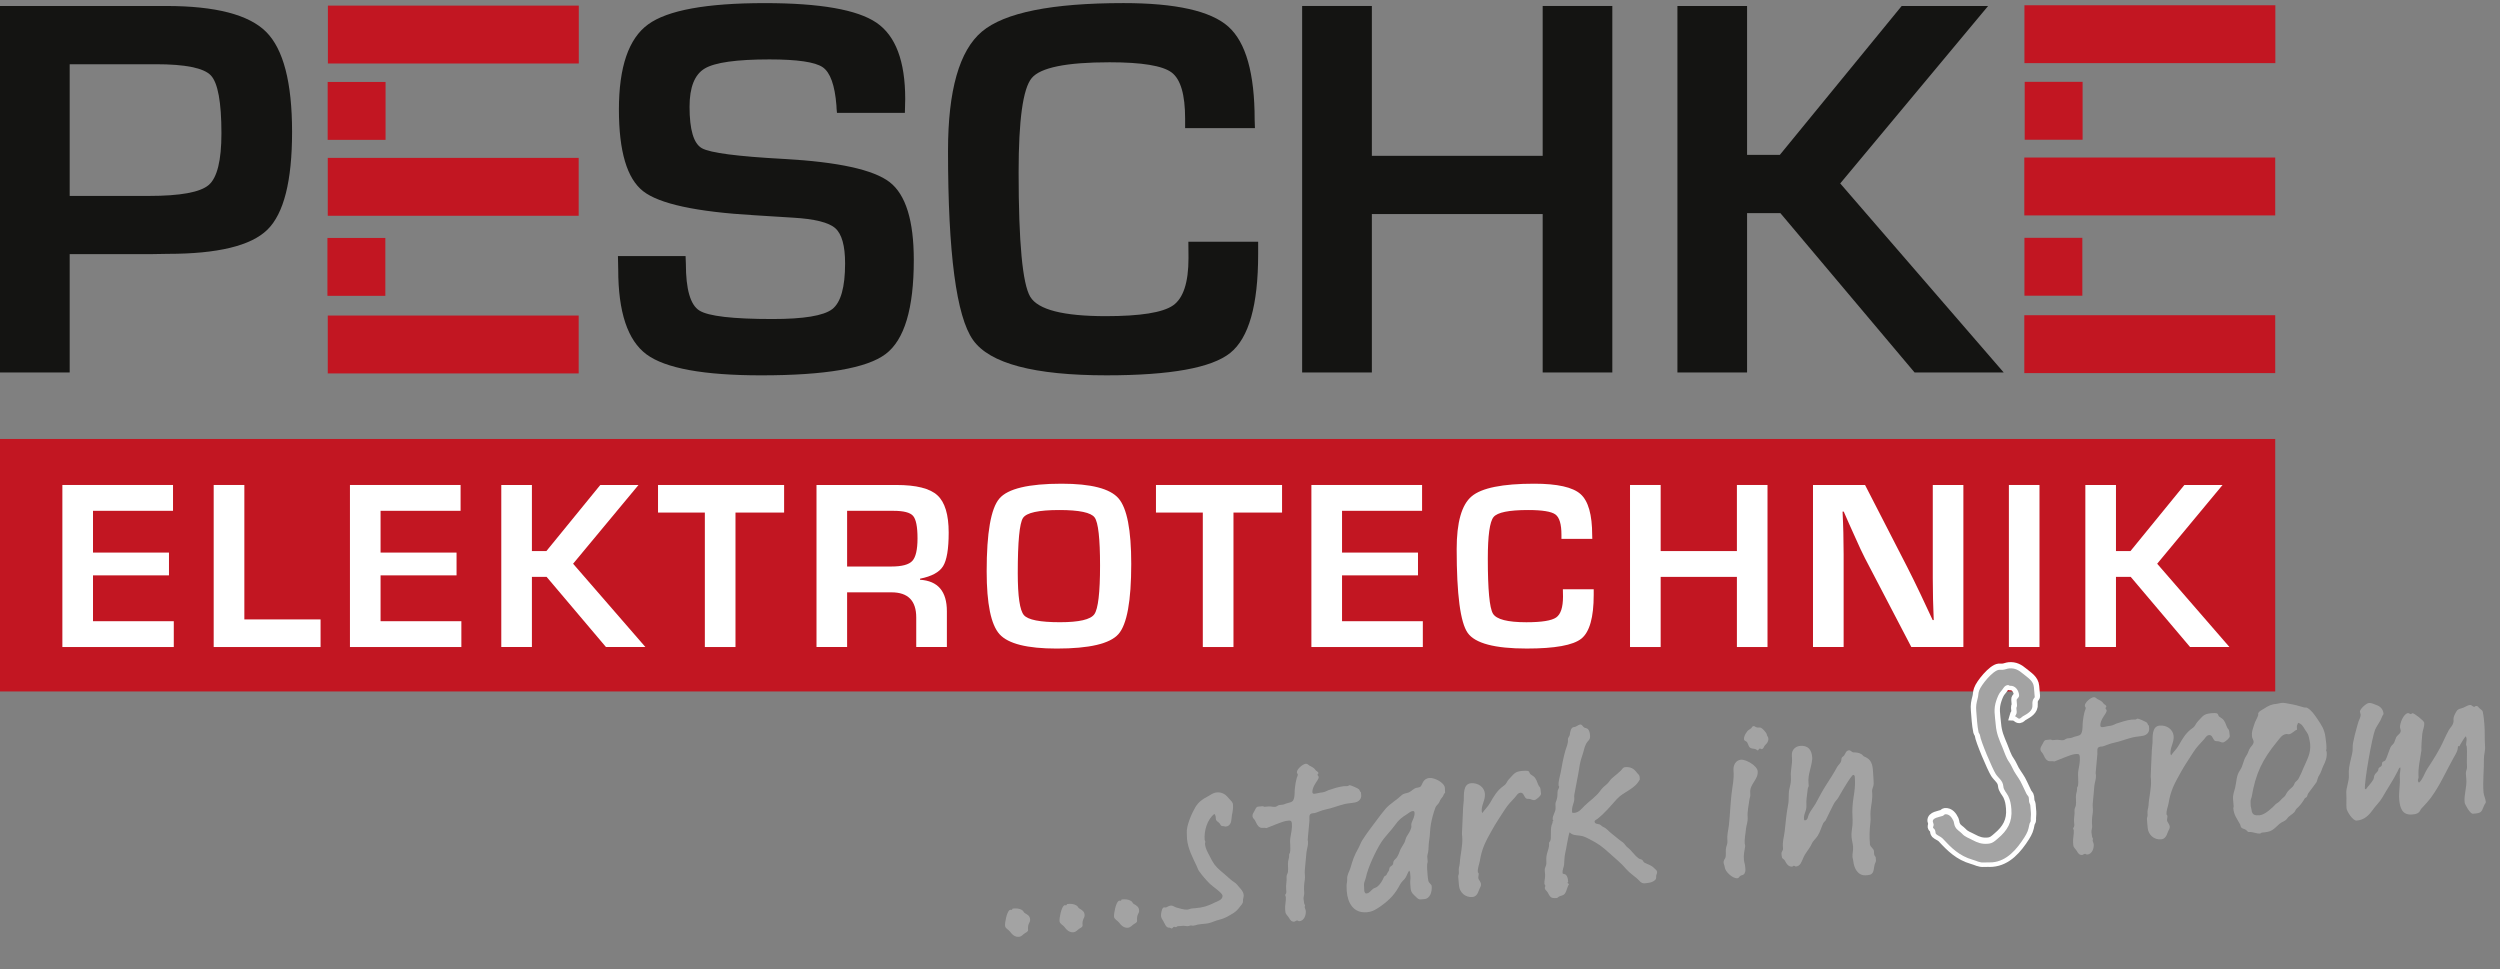 <?xml version="1.0" encoding="utf-8"?>
<!-- Generator: Adobe Illustrator 16.0.4, SVG Export Plug-In . SVG Version: 6.00 Build 0)  -->
<!DOCTYPE svg PUBLIC "-//W3C//DTD SVG 1.1//EN" "http://www.w3.org/Graphics/SVG/1.1/DTD/svg11.dtd">
<svg version="1.1" id="Ebene_1" xmlns="http://www.w3.org/2000/svg" xmlns:xlink="http://www.w3.org/1999/xlink" x="0px" y="0px"
	 width="495.365px" height="192px" viewBox="0 -82.635 495.365 192" enable-background="new 0 -82.635 495.365 192"
	 xml:space="preserve">
<rect x="0" y="-82.635" width="495.365" height="192" fill="#808080" stroke="none"/>
<title>Zeichenfläche 1</title>
<g>
	<path fill="#141412" d="M13.808-43.813h15.691c6.222,0,10.172-0.722,11.857-2.167c1.675-1.441,2.52-4.857,2.52-10.238
		c0-6.169-0.702-9.99-2.093-11.47c-1.402-1.479-5.035-2.219-10.905-2.219H13.808V-43.813z M0-8.83v-72.62h32.903
		c9.811,0,16.421,1.717,19.84,5.14c3.416,3.424,5.13,10.029,5.13,19.817c0,9.722-1.633,16.178-4.89,19.371
		c-3.259,3.193-9.848,4.788-19.764,4.788l-3.189,0.052H13.808v23.449H0V-8.83z"/>
	<path fill="#141412" d="M179.3-60.269h-13.456c-0.072-0.663-0.107-1.15-0.107-1.465c-0.318-4.02-1.225-6.547-2.714-7.576
		c-1.498-1.032-5.021-1.553-10.559-1.553c-6.545,0-10.819,0.605-12.826,1.805c-2.01,1.2-3.006,3.726-3.006,7.579
		c0,4.557,0.812,7.299,2.448,8.214c1.633,0.92,7.034,1.626,16.202,2.121c10.831,0.6,17.838,2.14,21.017,4.613
		c3.179,2.475,4.766,7.615,4.766,15.42c0,9.613-1.857,15.826-5.586,18.63c-3.722,2.81-11.934,4.219-24.629,4.219
		c-11.421,0-19-1.386-22.745-4.152c-3.738-2.771-5.607-8.375-5.607-16.824l-0.055-2.662h13.399l0.061,1.532
		c0,5.045,0.883,8.13,2.659,9.254c1.772,1.13,6.616,1.693,14.521,1.693c6.174,0,10.112-0.652,11.817-1.955
		c1.697-1.309,2.553-4.33,2.553-9.068c0-3.5-0.651-5.821-1.946-6.972c-1.3-1.148-4.098-1.843-8.394-2.09l-7.621-0.478
		c-11.511-0.67-18.867-2.262-22.063-4.77c-3.198-2.506-4.794-7.897-4.794-16.167c0-8.445,1.926-14.068,5.785-16.878
		c3.855-2.809,11.554-4.219,23.112-4.219c10.946,0,18.322,1.294,22.126,3.873c3.804,2.582,5.707,7.621,5.707,15.12L179.3-60.269z"/>
	<path fill="#141412" d="M235.47-34.736h13.828v2.491c0,10.078-1.849,16.599-5.543,19.552c-3.692,2.955-11.854,4.428-24.492,4.428
		c-14.344,0-23.166-2.336-26.468-7.012c-3.299-4.672-4.95-17.167-4.95-37.487c0-11.958,2.233-19.827,6.707-23.603
		c4.474-3.769,13.833-5.656,28.064-5.656c10.365,0,17.29,1.557,20.77,4.659c3.478,3.098,5.219,9.257,5.219,18.47l0.056,1.647
		h-13.833v-1.87c0-4.774-0.894-7.831-2.691-9.171c-1.795-1.333-5.886-2.006-12.28-2.006c-8.57,0-13.709,1.046-15.437,3.141
		c-1.727,2.092-2.585,8.307-2.585,18.63c0,13.912,0.771,22.148,2.31,24.699c1.547,2.557,6.533,3.834,14.972,3.834
		c6.838,0,11.276-0.708,13.318-2.128c2.036-1.42,3.061-4.547,3.061-9.376L235.47-34.736z"/>
	<polygon fill="#141412" points="319.476,-81.45 319.476,-8.83 305.675,-8.83 305.675,-40.222 271.828,-40.222 271.828,-8.83 
		258.015,-8.83 258.015,-81.45 271.828,-81.45 271.828,-51.758 305.675,-51.758 305.675,-81.45 	"/>
	<polygon fill="#141412" points="346.175,-81.45 346.175,-51.949 352.669,-51.949 376.811,-81.45 393.937,-81.45 364.633,-46.289 
		397.027,-8.83 379.367,-8.83 352.771,-40.41 346.175,-40.41 346.175,-8.83 332.374,-8.83 332.374,-81.45 	"/>
	<rect x="64.97" y="-81.523" fill="#C21622" width="49.714" height="11.47"/>
	<rect x="64.946" y="-51.353" fill="#C21622" width="49.716" height="11.474"/>
	<rect x="64.946" y="-20.112" fill="#C21622" width="49.716" height="11.47"/>
	<rect x="401.135" y="-81.595" fill="#C21622" width="49.717" height="11.469"/>
	<rect x="401.108" y="-51.42" fill="#C21622" width="49.717" height="11.47"/>
	<rect x="401.108" y="-20.177" fill="#C21622" width="49.717" height="11.47"/>
	<rect x="0" y="4.346" fill="#C21622" width="450.825" height="50.027"/>
	<polygon fill="#FFFFFF" points="18.428,18.58 18.428,26.857 33.481,26.857 33.481,31.372 18.428,31.372 18.428,40.455 
		34.434,40.455 34.434,45.571 12.359,45.571 12.359,13.461 34.283,13.461 34.283,18.58 	"/>
	<polygon fill="#FFFFFF" points="48.417,13.461 48.417,40.1 63.52,40.1 63.52,45.571 42.341,45.571 42.341,13.461 	"/>
	<polygon fill="#FFFFFF" points="75.408,18.58 75.408,26.857 90.464,26.857 90.464,31.372 75.408,31.372 75.408,40.455 
		91.418,40.455 91.418,45.571 69.34,45.571 69.34,13.461 91.263,13.461 91.263,18.58 	"/>
	<polygon fill="#FFFFFF" points="105.396,13.461 105.396,26.557 108.264,26.557 118.946,13.461 126.517,13.461 113.556,29.065 
		127.883,45.571 120.07,45.571 108.31,31.672 105.396,31.672 105.396,45.571 99.328,45.571 99.328,13.461 	"/>
	<polygon fill="#FFFFFF" points="145.734,18.928 145.734,45.571 139.663,45.571 139.663,18.928 130.385,18.928 130.385,13.463 
		155.368,13.463 155.368,18.928 	"/>
	<path fill="#FFFFFF" d="M167.851,29.617h8.771c2.086,0,3.476-0.37,4.156-1.116c0.682-0.744,1.024-2.238,1.024-4.482
		c0-2.295-0.299-3.771-0.885-4.438c-0.585-0.67-1.877-0.998-3.87-0.998h-9.195v11.034H167.851z M161.787,45.571V13.463h15.831
		c3.929,0,6.641,0.678,8.126,2.045c1.491,1.365,2.234,3.828,2.234,7.402c0,3.245-0.374,5.46-1.116,6.654
		c-0.743,1.189-2.264,2.01-4.558,2.467v0.211c3.546,0.221,5.317,2.3,5.317,6.241v7.083h-6.071v-5.862
		c0-3.315-1.638-4.969-4.903-4.969h-8.794v10.831h-6.066V45.571z"/>
	<path fill="#FFFFFF" d="M209.893,18.426c-4.1,0-6.494,0.52-7.192,1.575c-0.688,1.054-1.036,4.69-1.036,10.915
		c0,4.613,0.403,7.384,1.217,8.33c0.808,0.941,3.193,1.409,7.151,1.409c3.781,0,6.055-0.523,6.807-1.584
		c0.75-1.057,1.131-4.268,1.131-9.631c0-5.378-0.357-8.56-1.071-9.536C216.188,18.919,213.85,18.426,209.893,18.426 M210.363,13.209
		c5.83,0,9.589,0.967,11.267,2.904c1.68,1.933,2.521,6.268,2.521,12.995c0,7.352-0.845,11.983-2.53,13.895
		c-1.685,1.916-5.764,2.872-12.243,2.872c-5.832,0-9.604-0.946-11.314-2.834s-2.56-6.044-2.56-12.475
		c0-7.653,0.836-12.451,2.516-14.415C199.688,14.189,203.811,13.209,210.363,13.209"/>
	<polygon fill="#FFFFFF" points="244.408,18.928 244.408,45.571 238.332,45.571 238.332,18.928 229.05,18.928 229.05,13.463 
		254.034,13.463 254.034,18.928 	"/>
	<polygon fill="#FFFFFF" points="265.92,18.58 265.92,26.857 280.969,26.857 280.969,31.372 265.92,31.372 265.92,40.455 
		281.927,40.455 281.927,45.571 259.847,45.571 259.847,13.461 281.779,13.461 281.779,18.58 	"/>
	<path fill="#FFFFFF" d="M309.677,34.129h6.11v1.106c0,4.47-0.817,7.362-2.447,8.675c-1.632,1.309-5.241,1.961-10.823,1.961
		c-6.345,0-10.238-1.033-11.698-3.098c-1.458-2.07-2.184-7.607-2.184-16.603c0-5.301,0.983-8.787,2.964-10.455
		c1.979-1.671,6.107-2.506,12.403-2.506c4.577,0,7.64,0.688,9.175,2.056c1.539,1.368,2.311,4.086,2.311,8.154l0.02,0.724h-6.113
		v-0.816c0-2.095-0.397-3.431-1.188-4.017c-0.798-0.589-2.604-0.883-5.432-0.883c-3.796,0-6.063,0.465-6.828,1.386
		c-0.762,0.932-1.141,3.675-1.141,8.238c0,6.148,0.338,9.784,1.023,10.911c0.683,1.131,2.893,1.7,6.621,1.7
		c3.036,0,4.993-0.317,5.899-0.946c0.903-0.625,1.356-2.006,1.356-4.149L309.677,34.129z"/>
	<polygon fill="#FFFFFF" points="350.224,13.461 350.224,45.571 344.16,45.571 344.16,31.672 329.054,31.672 329.054,45.571 
		322.981,45.571 322.981,13.461 329.054,13.461 329.054,26.557 344.16,26.557 344.16,13.461 	"/>
	<path fill="#FFFFFF" d="M389.036,13.461v32.106H378.72l-9.193-17.611c-0.462-0.876-1.173-2.411-2.148-4.607l-1.037-2.306
		l-1.014-2.31h-0.233l0.093,2.117l0.066,2.097l0.055,4.216v18.403h-6.071V13.461h10.314l8.37,16.289
		c0.74,1.442,1.593,3.189,2.575,5.241l1.224,2.614l1.229,2.624h0.213l-0.073-2.062l-0.069-2.073l-0.048-4.136V13.461H389.036
		L389.036,13.461z"/>
	<rect x="398.052" y="13.461" fill="#FFFFFF" width="6.064" height="32.106"/>
	<polygon fill="#FFFFFF" points="419.271,13.461 419.271,26.557 422.143,26.557 432.826,13.461 440.393,13.461 427.436,29.065 
		441.758,45.571 433.955,45.571 422.196,31.672 419.271,31.672 419.271,45.571 413.203,45.571 413.203,13.461 	"/>
	<path fill="#A3A3A3" d="M203.707,101.588c0.029,0.381-0.349,0.512-0.624,0.681c-0.414,0.274-0.666,0.68-1.192,0.723
		c-0.815,0.071-1.344-0.465-1.782-1.055c-0.323-0.412-0.917-0.602-0.963-1.13c-0.055-0.67,0.348-2.734,0.896-3.12
		c0.14-0.104,0.24-0.02,0.385-0.032c0.24-0.021,0.076-0.247,0.268-0.262c0.671-0.058,1.253-0.058,1.862,0.327
		c0.256,0.176,0.28,0.461,0.534,0.588c0.508,0.291,0.969,0.54,1.02,1.214C204.17,100.244,203.594,100.293,203.707,101.588"/>
	<path fill="#A3A3A3" d="M214.505,100.681c0.034,0.385-0.348,0.514-0.622,0.683c-0.41,0.274-0.667,0.68-1.192,0.725
		c-0.821,0.065-1.349-0.467-1.782-1.057c-0.324-0.414-0.921-0.604-0.969-1.132c-0.056-0.668,0.353-2.734,0.898-3.118
		c0.141-0.105,0.24-0.021,0.387-0.03c0.242-0.022,0.078-0.251,0.273-0.264c0.668-0.06,1.245-0.06,1.858,0.327
		c0.258,0.176,0.283,0.463,0.535,0.581c0.509,0.296,0.962,0.545,1.015,1.222C214.973,99.338,214.393,99.388,214.505,100.681"/>
	<path fill="#A3A3A3" d="M225.305,99.779c0.026,0.387-0.35,0.518-0.622,0.683c-0.414,0.279-0.664,0.683-1.192,0.729
		c-0.817,0.068-1.345-0.469-1.781-1.058c-0.322-0.414-0.92-0.603-0.967-1.131c-0.057-0.672,0.354-2.737,0.898-3.12
		c0.136-0.107,0.24-0.021,0.383-0.031c0.24-0.023,0.078-0.247,0.268-0.265c0.674-0.057,1.252-0.057,1.864,0.325
		c0.257,0.18,0.28,0.465,0.53,0.586c0.513,0.296,0.967,0.543,1.023,1.221C225.769,98.436,225.199,98.484,225.305,99.779"/>
	<path fill="#A3A3A3" d="M246.287,95.907c0.043,0.481-0.37,0.805-0.631,1.164c-0.777,1.075-1.525,1.388-2.636,2.009
		c-0.646,0.338-1.312,0.497-2.017,0.695c-0.704,0.256-1.353,0.55-2.124,0.617c-0.524,0.044-1.007,0.078-1.532,0.173
		c-0.329,0.076-0.61,0.198-0.945,0.227c-0.146,0.01-0.297-0.074-0.442-0.063c-0.189,0.021-0.374,0.129-0.565,0.147
		c-0.339,0.023-0.686-0.091-1.023-0.063l-1.01,0.08c-0.142,0.013-0.222,0.17-0.37,0.182c-0.142,0.009-0.2-0.08-0.343-0.075
		c-0.242,0.027-0.267,0.318-0.455,0.333c-0.19,0.018-0.306-0.169-0.495-0.154c-0.67,0.06-0.891-0.794-1.169-1.259
		c-0.225-0.365-0.442-0.638-0.479-1.066c-0.027-0.383,0.124-1.416,0.443-1.634c0.142-0.109,0.335-0.029,0.482-0.042
		c0.241-0.017,0.551-0.34,1.032-0.378c0.388-0.029,0.649,0.234,0.997,0.357c0.744,0.179,1.494,0.5,2.312,0.435
		c0.285-0.027,0.562-0.194,0.851-0.22l0.672-0.055c1.534-0.129,2.43-0.397,3.822-1.101c0.605-0.289,1.644-0.568,1.579-1.384
		c-0.051-0.581-2.043-1.861-2.52-2.355c-0.793-0.805-1.491-1.61-2.142-2.522c-0.226-0.321-0.298-0.653-0.474-1.022
		c-0.818-1.722-1.736-3.439-1.901-5.353c-0.028-0.381-0.015-0.775-0.045-1.159c-0.115-1.393,0.977-3.898,1.698-5.119
		c0.682-1.075,1.367-1.562,2.482-2.144c0.595-0.34,1.045-0.714,1.766-0.777c1.154-0.097,1.83,0.479,2.529,1.334
		c0.269,0.316,0.633,0.579,0.674,1.057c0.107,1.297-0.24,1.762-0.294,2.878c-0.039,0.681-0.316,1.424-1.129,1.493
		c-0.195,0.018-0.399-0.11-0.596-0.089c-0.38,0.03-0.454-0.3-0.621-0.528c-0.218-0.316-0.713-0.423-0.752-0.906
		c-0.045-0.572,0.011-0.481-0.276-0.986c-1.457,1.089-2.083,3.407-1.941,5.139c0.012,0.142,0.116,0.226,0.132,0.372
		c0.009,0.139-0.075,0.248-0.063,0.392c0.083,1.056,0.519,1.646,0.986,2.576c0.585,1.206,1.028,1.896,2.07,2.774
		c0.675,0.57,1.35,1.143,2.034,1.764c0.417,0.395,0.967,0.594,1.3,1.05c0.482,0.636,1.2,1.155,1.275,2.018
		C246.462,95.117,246.254,95.518,246.287,95.907"/>
	<path fill="#A3A3A3" d="M268.576,76.348c-0.668,0.153-1.388,0.168-2.054,0.315c-1.328,0.304-2.539,0.843-3.872,1.1
		c-0.617,0.099-1.973,0.699-2.159,0.711c-0.146,0.014-0.239,0.025-0.387,0.038c-0.908,0.071-0.595,0.966-0.647,1.508l-0.329,3.599
		c-0.039,0.148,0.035,0.382,0.05,0.523c0.06,0.72-0.226,1.375-0.306,2.112c-0.096,1.215-0.237,2.388-0.338,3.602
		c-0.043,0.579,0.105,1.2,0.012,1.79c-0.16,0.972-0.202,1.656-0.119,2.613c0.039,0.435-0.174,0.792-0.135,1.225
		c0.021,0.281,0.091,0.566,0.119,0.854c0.016,0.201,0.167,0.277,0.181,0.47c0.011,0.097-0.085,0.154-0.076,0.247
		c0.023,0.289,0.191,0.518,0.22,0.809c0.066,0.813-0.322,1.959-1.284,2.035c-0.19,0.017-0.3-0.163-0.444-0.15
		c-0.236,0.019-0.369,0.224-0.562,0.236c-0.522,0.047-0.803-0.318-1.021-0.732c-0.231-0.417-0.691-0.717-0.729-1.198l-0.05-0.532
		c-0.07-0.812,0.206-1.61,0.135-2.426c-0.014-0.144-0.117-0.228-0.129-0.376c-0.01-0.091,0.129-0.202,0.168-0.3
		c0.117-0.3,0.046-0.632,0.024-0.921c-0.075-0.817,0.161-1.562,0.085-2.377c-0.028-0.338,0.193-0.602,0.264-0.942
		c0.125-0.737-0.08-1.489,0.058-2.225c0.104-0.445,0.222-0.794,0.185-1.227c-0.011-0.142,0.12-0.252,0.159-0.399
		c0.213-0.933-0.078-2.021,0.088-3.002c0.16-0.932,0.379-1.822,0.297-2.78c-0.056-0.72-0.436-0.594-1.006-0.54
		c-0.771,0.063-3.149,1.128-4.044,1.446c-0.446-0.156-0.859,0.075-1.264-0.136c-0.554-0.293-0.697-0.859-0.983-1.373
		c-0.175-0.318-0.47-0.438-0.509-0.867c-0.036-0.437,0.273-0.752,0.438-1.105c0.168-0.304,0.278-0.747,0.709-0.781l0.859-0.074
		c0.147-0.016,0.253,0.119,0.398,0.111l0.77-0.07c0.431-0.033,0.877,0.119,1.312,0.084c0.335-0.028,0.552-0.339,0.883-0.366
		c1.249-0.107,0.716-0.155,1.569-0.373c0.47-0.141,0.996-0.185,1.19-0.682c0.332-0.754,0.166-1.605,0.287-2.395
		c0.088-0.679,0.182-1.316,0.373-1.966c0.074-0.196,0.207-0.4,0.185-0.643c-0.015-0.144-0.162-0.227-0.173-0.373
		c-0.057-0.671,1.161-1.696,1.785-1.744c0.286-0.029,0.503,0.247,0.71,0.372c0.606,0.336,0.798,0.325,1.234,0.915
		c0.167,0.231,0.506,0.245,0.534,0.584c0.01,0.142-0.187,0.159-0.175,0.302c0.021,0.195,0.217,0.271,0.236,0.465
		c0.051,0.575-1.356,1.754-1.244,3.053c0.017,0.193,0.212,0.271,0.354,0.259c0.532-0.046,1.047-0.23,1.669-0.286
		c0.434-0.035,0.799-0.308,1.176-0.434c0.938-0.324,1.975-0.652,2.981-0.781c0.236-0.028,0.529,0.004,0.77-0.024
		c0.148-0.006,0.277-0.165,0.423-0.179c0.191-0.014,1.698,0.632,1.854,0.817c0.162,0.178,0.135,0.418,0.386,0.598l0.053,0.569
		C269.775,75.668,269.238,76.198,268.576,76.348"/>
	<path fill="#A3A3A3" d="M279.969,78.065c-0.479,0.039-0.79,0.399-1.198,0.632c-1.062,0.67-1.604,1.102-2.337,2.129
		c-0.868,1.228-1.993,2.243-2.8,3.52c-1.065,1.686-2.586,4.907-2.997,6.922c-0.099,0.493-0.406,0.957-0.367,1.431
		c0.031,0.34,0.011,0.723,0.045,1.062c0.018,0.236,0.099,0.666,0.441,0.638c0.62-0.053,0.82-0.547,1.273-0.883
		c0.224-0.209,0.559-0.234,0.788-0.396c0.728-0.55,1.059-1.202,1.431-2.012c0.122-0.247,0.373-0.173,0.493-0.425
		c0.128-0.251,0.161-0.403,0.337-0.606c0.221-0.264,0.153-0.5,0.266-0.8c0.13-0.25,0.412-0.326,0.586-0.53
		c0.181-0.212,0.104-0.493,0.189-0.691c0.119-0.296,0.389-0.465,0.568-0.678c0.438-0.52,0.576-1.202,0.861-1.809
		c0.215-0.401,0.517-0.822,0.723-1.219c0.205-0.4,0.222-0.842,0.475-1.252c0.35-0.51,0.685-1.071,0.875-1.673
		c0.12-0.296-0.057-0.621,0.067-0.967c0.268-0.799,0.666-1.266,0.594-2.133C280.272,78.183,280.111,78.051,279.969,78.065
		 M286.336,74.435c-0.224,0.217-0.3,0.462-0.421,0.714c-0.258,0.362-0.528,0.627-0.681,1.073c-0.206,0.503-0.671,0.729-0.821,1.181
		c-0.395,1.045-0.684,2.184-0.887,3.267c-0.197,1.08-0.153,2.231-0.354,3.313c-0.129,0.735-0.062,1.505-0.196,2.24
		c-0.069,0.346-0.189,0.646-0.161,0.979l0.072,0.818c0.013,0.189-0.063,0.389-0.099,0.589c-0.039,0.676,0.019,1.346,0.076,2.02
		c0.033,0.383,0.069,0.864,0.152,1.242c0.095,0.528,0.633,0.632,0.672,1.111c0.086,1.008-0.276,2.44-1.474,2.539l-0.722,0.06
		c-0.432,0.034-0.699-0.281-0.968-0.545c-1.094-0.97-0.965-1.177-1.09-2.662c-0.037-0.431,0.072-0.83,0.041-1.264l-0.074-0.866
		c-0.01-0.146-0.119-0.276-0.178-0.369c-0.299,0.41-0.407,0.855-0.662,1.308c-0.297,0.511-0.759,0.794-1.055,1.295
		c-1.084,2.028-1.966,3.023-3.839,4.388c-0.96,0.659-1.643,1.151-2.838,1.255c-2.644,0.22-3.782-1.812-3.976-4.166
		c-0.029-0.336-0.008-0.627-0.032-0.959c-0.042-0.481,0.161-0.94,0.12-1.418c-0.073-0.861,0.455-1.535,0.675-2.323
		c0.373-1.335,0.763-2.482,1.48-3.699c0.293-0.512,0.485-1.109,0.778-1.611c0.902-1.428,1.946-2.774,2.944-4.112
		c0.564-0.777,1.131-1.497,1.745-2.228c0.926-1.043,2.131-1.676,3.115-2.622c0.491-0.477,0.937-0.376,1.495-0.608
		c0.517-0.238,0.906-0.756,1.472-0.897c0.282-0.076,0.623-0.06,0.847-0.266c0.319-0.268,0.398-1.583,1.745-1.692
		c1.01-0.088,2.973,0.911,3.062,1.964C286.333,73.808,286.305,74.099,286.336,74.435"/>
	<path fill="#A3A3A3" d="M304.008,75.905c-0.291,0.027-0.548-0.15-0.845-0.218c-0.294-0.076-0.67,0.058-0.886-0.224
		c-0.322-0.358-0.429-1.073-1.001-1.023c-0.532,0.049-0.734,0.502-1.042,0.86c-0.754,0.835-1.511,1.574-2.106,2.545
		c-0.857,1.33-1.76,2.662-2.512,4.028c-1.223,2.182-1.983,3.546-2.395,6.097c-0.129,0.739-0.465,1.392-0.395,2.209
		c0.007,0.094,0.157,0.132,0.171,0.275c0.021,0.289-0.094,0.587-0.078,0.876c0.039,0.381,0.503,0.733,0.545,1.26
		c0.031,0.387-0.275,0.745-0.395,1.104c-0.23,0.645-0.512,1.342-1.321,1.413c-1.399,0.116-2.544-0.901-2.66-2.294l-0.148-1.729
		c-0.022-0.285,0.153-0.494,0.129-0.779c-0.102-1.204,0.104-1.03,0.181-1.899c0.092-1.747,0.626-3.484,0.48-5.266
		c-0.02-0.144-0.038-0.384-0.052-0.526c0.096-1.747,0.143-3.538,0.234-5.287c0.006-0.432,0.119-0.877,0.127-1.363
		c0.05-1.163-0.177-3.273,1.453-3.406c1.295-0.108,2.618,0.693,2.735,2.094c0.108,1.247-0.732,2.235-0.626,3.482
		c0.013,0.1,0.076,0.237,0.125,0.33c0.474-0.719,1.103-1.256,1.524-2.014c0.803-1.374,1.391-2.482,2.76-3.418
		c0.542-0.388,0.556-0.823,0.96-1.245c1.022-1.054,1.127-1.548,2.707-1.675c0.292-0.024,1.01-0.085,1.22,0.087
		c0.209,0.128,0.129,0.427,0.392,0.601c0.911,0.544,1.034,0.827,1.409,1.814c0.428,1.119,0.497,0.198,0.651,2.022
		C305.381,75.019,304.39,75.877,304.008,75.905"/>
	<path fill="#A3A3A3" d="M328.169,90.896c-0.021,0.287,0.058,0.623-0.221,0.834c-0.582,0.535-1.349,0.598-2.072,0.661
		c-0.72,0.068-1.061-0.585-1.531-0.979c-0.728-0.617-1.441-1.086-2.089-1.809c-1.015-1.222-2.258-2.181-3.409-3.241
		c-1.362-1.242-2.235-1.89-3.9-2.72c-0.658-0.33-1.164-0.627-1.944-0.705c-0.735-0.085-1.459-0.075-1.991-0.659
		c-0.215,0.357-0.68,3.394-0.862,4.089c-0.181,0.785-0.165,1.561-0.236,2.343c-0.059,0.528-0.354,1.041-0.301,1.616
		c0.021,0.287,0.446,0.154,0.658,0.378c0.368,0.356,0.409,0.879,0.452,1.364c0.007,0.091-0.084,0.152-0.136,0.156
		c0.019,0.192,0.167,0.225,0.321,0.309c-0.385,0.566-0.424,1.291-0.812,1.857c-0.303,0.46-0.789,0.41-1.202,0.634
		c-0.137,0.111-0.27,0.264-0.461,0.281c-1.201,0.101-1.276-0.227-1.79-1.156c-0.17-0.274-0.521-0.49-0.545-0.777
		c-0.018-0.188,0.11-0.344,0.099-0.534c-0.017-0.146-0.164-0.18-0.173-0.323c-0.057-0.628,0.185-1.231,0.134-1.809l-0.072-0.906
		c-0.044-0.479,0.31-0.85,0.321-1.333c-0.009-0.628-0.053-1.204,0.088-1.8c0.181-0.786,0.516-1.393,0.448-2.206
		c-0.024-0.195,0.165-0.307,0.241-0.51c0.252-0.5-0.032-2.077,0.271-3.112c0.078-0.245,0.252-0.46,0.179-0.742l0.192-0.062
		c-0.06-0.094-0.16-0.184-0.169-0.277c-0.071-0.861,0.646-1.506,0.572-2.369c-0.103-1.295,0.117-0.926,0.318-1.962
		c0.104-0.49,0.021-0.967,0.124-1.458c0.076-0.249,0.296-0.462,0.273-0.747c-0.011-0.098-0.104-0.087-0.112-0.186
		c-0.071-0.91,0.241-1.713,0.413-2.599c0.261-1.472,0.525-2.942,0.938-4.38c0.226-0.744,0.562-1.354,0.491-2.168
		c-0.029-0.336,0.296-0.555,0.367-0.899c0.098-0.541,0.156-1.517,0.88-1.569c0.479-0.044,0.736-0.449,1.22-0.492
		c0.341-0.032,0.464,0.395,0.725,0.569c0.254,0.165,0.537,0.097,0.807,0.369c0.265,0.314,0.349,0.744,0.382,1.124
		c0.085,1.055-0.313,0.946-0.774,1.758c-0.377,0.706-0.461,1.488-0.733,2.238c-0.474,1.24-0.611,2.468-0.836,3.797
		c-0.224,1.367-0.548,2.699-0.771,4.073c-0.065,0.442,0.069,0.812-0.046,1.257c-0.222,0.793-0.469,1.303-0.397,2.165
		c0.02,0.192,0.259,0.17,0.401,0.157c0.963-0.076,1.48-0.801,2.104-1.435c1.025-1,2.223-1.728,3.09-2.958
		c0.386-0.566,0.885-0.951,1.381-1.38c0.4-0.369,0.604-0.867,1.06-1.197c0.545-0.432,1.086-0.914,1.623-1.393
		c0.268-0.268,0.426-0.665,0.858-0.7c1.058-0.088,1.763,0.285,2.369,1.155c0.164,0.223,0.468,0.394,0.497,0.728l0.045,0.529
		c-0.947,1.973-3.183,2.395-4.551,3.912c-1.331,1.461-2.293,2.704-3.877,3.946c-0.179,0.156-0.562,0.241-0.53,0.53
		c0.034,0.481,0.614,0.433,0.962,0.541c0.302,0.123,0.467,0.397,0.769,0.521c0.803,0.366,1.039,0.88,1.706,1.356
		c0.726,0.563,1.414,1.185,2.175,1.702c0.36,0.264,0.547,0.727,0.906,0.982c0.818,0.611,1.341,1.536,2.158,2.143
		c0.258,0.222,0.543,0.147,0.804,0.376c0.161,0.176,0.184,0.37,0.38,0.492c0.764,0.425,1.293,0.425,1.986,1.139
		c0.211,0.224,0.511,0.391,0.535,0.729C328.374,90.402,328.198,90.655,328.169,90.896"/>
	<path fill="#A3A3A3" d="M349.733,65.023c-0.22,0.207-0.276,0.746-0.658,0.779c-0.144,0.008-0.208-0.129-0.395-0.113
		c-0.192,0.019-0.219,0.358-0.403,0.372c-0.097,0.007-0.212-0.174-0.312-0.215c-0.35-0.168-0.775-0.083-1.128-0.29
		c-0.407-0.259-0.397-0.695-0.629-1.064c-0.17-0.325-0.603-0.289-0.632-0.624c-0.047-0.626,0.255-1.038,0.599-1.547
		c0.261-0.366,0.593-0.438,0.861-0.704c0.129-0.151,0.165-0.351,0.4-0.37c0.381-0.035,0.322,0.359,1.278,0.274
		c0.383-0.032,1.343,1.047,1.375,1.389c0.022,0.29,0.28,0.46,0.3,0.746C350.444,64.282,350.139,64.648,349.733,65.023
		 M346.802,74.45c0.078,0.911-0.078,0.732-0.17,1.418c-0.146,1.126-0.437,2.31-0.34,3.46c0.067,0.82-0.257,1.526-0.337,2.303
		c-0.074,0.929-0.326,1.961-0.245,2.875c0.011,0.147,0.07,0.232,0.08,0.378c0.004,0.052,0.009,0.099,0.011,0.143
		c-0.156,0.975-0.342,1.719-0.252,2.732c0.027,0.381,0.215,0.805,0.26,1.38c0.042,0.479,0.122,0.91-0.18,1.369
		c-0.216,0.304-0.509,0.234-0.786,0.401c-0.225,0.167-0.302,0.46-0.589,0.485c-0.908,0.076-2.432-1.299-2.504-2.205
		c-0.028-0.338-0.2-0.615-0.221-0.902c-0.042-0.479,0.279-0.701,0.393-1.097c0.096-0.492,0.005-1.064,0.057-1.601
		c0.054-0.533,0.346-1.043,0.309-1.567c-0.123-1.395,0.167-2,0.3-3.261c0.215-2.049,0.286-4.092,0.511-6.089
		c0.193-1.756,0.534-2.799,0.388-4.624c-0.088-1.009,0.403-2.065,1.509-2.159c0.911-0.074,3.198,1.182,3.283,2.289
		C348.426,71.849,346.656,72.719,346.802,74.45"/>
	<path fill="#A3A3A3" d="M371.26,72.691c-0.004,0.533-0.357,0.955-0.312,1.479c0.139,1.729-0.152,2.286-0.305,3.895
		c-0.073,0.78,0.082,1.583-0.041,2.365c-0.171,1.422-0.205,2.774-0.08,4.22c0.048,0.574,0.744,0.806,0.793,1.381
		c0.034,0.433-0.028,0.823,0.338,1.134l0.06,0.67c0.021,0.285-0.156,0.497-0.229,0.739c-0.308,0.991-0.022,2.083-1.366,2.195
		l-0.478,0.034c-1.542,0.084-2.301-1.492-2.411-2.791c-0.024-0.29-0.14-0.52-0.168-0.808c-0.052-0.674,0.183-1.364,0.119-2.087
		c-0.056-0.623-0.255-1.286-0.306-1.907c-0.071-0.815,0.11-1.554,0.187-2.385c0.095-1.167-0.097-2.355-0.002-3.528
		c0.14-2.328,0.674-3.535,0.454-6.075c-0.016-0.144-0.119-0.333-0.314-0.313c-0.191,0.017-0.965,1.192-1.094,1.398
		c-0.638,1.019-1.231,1.985-1.821,3.051c-0.253,0.453-0.617,0.728-0.869,1.183c-0.581,1.115-1.12,2.22-1.651,3.332
		c-0.127,0.248-0.407,0.369-0.526,0.669c-0.37,0.807-0.589,1.643-1.057,2.41c-0.381,0.612-0.93,0.992-1.211,1.646
		c-0.449,1.004-1.301,1.804-1.699,2.848c-0.287,0.655-0.545,1.549-1.414,1.616c-0.142,0.015-0.254-0.176-0.443-0.156
		c-0.15,0.017-0.185,0.16-0.278,0.173c-0.816,0.068-1.169-0.629-1.505-1.235c-0.119-0.227-0.463-0.296-0.533-0.577
		c-0.069-0.234-0.085-0.479-0.106-0.716c-0.034-0.431,0.33-0.657,0.303-1.039c-0.141-1.633,0.171-1.998,0.337-3.465
		c0.194-1.753,0.336-3.504,0.674-5.227c0.211-0.98,0.025-2.024,0.231-3.019c0.213-0.936,0.398-1.575,0.317-2.538
		c-0.1-1.25,0.325-2.494,0.22-3.744c-0.02-0.286-0.041-0.527-0.014-0.82c0.07-0.875,0.791-1.471,1.654-1.543
		c1.538-0.125,2.244,0.782,2.354,2.167c0.023,0.197,0.038,0.388,0,0.584c-0.157,1.56-0.86,2.922-0.725,4.555l0.046,0.574
		c0.015,0.192-0.161,0.401-0.189,0.602c-0.091,0.634-0.139,1.263-0.229,1.905c-0.127,0.777,0.08,1.538-0.139,2.327
		c-0.193,0.646-0.443,1.103-0.379,1.821c0,0.048,0.061,0.141,0.065,0.188c0.052-0.003,0.146,0.035,0.146,0.035
		c0.579-0.046,0.557-0.816,0.768-1.222c0.372-0.756,0.903-1.382,1.325-2.094c0.673-1.219,1.292-2.472,2.064-3.655
		c0.765-1.223,1.543-2.35,2.204-3.618c0.214-0.35,0.489-0.575,0.701-0.927c0.164-0.302,0.101-0.495,0.174-0.792
		c0.075-0.294,0.364-0.317,0.528-0.576c0.26-0.403,0.357-0.949,0.932-0.993c0.387-0.034,0.519,0.389,0.906,0.406
		c0.583,0,1.112,0.053,1.63,0.396c0.207,0.128,0.272,0.366,0.521,0.439c1.801,0.718,1.633,2.181,1.774,3.863
		C371.218,71.633,371.267,72.21,371.26,72.691"/>
	<path fill="#A3A3A3" d="M402.871,56.844c0.112,1.328-1.062,1.889-2.006,2.434c-0.219,0.134-0.423,0.436-0.708,0.465
		c-0.463,0.041-0.621-0.47-1.09-0.493c0.088-0.353,0.417-0.616,0.381-0.963l-0.062-0.745c-0.021-0.229,0.144-0.362,0.124-0.59
		l-0.075-0.979c-0.042-0.461,0.526-0.565,0.487-1.03c-0.067-0.861-0.67-1.801-1.648-1.713c-0.173,0.015-0.244-0.149-0.421-0.139
		c-0.634,0.049-0.808,0.708-1.178,1.089c-0.487,0.505-0.718,1.159-0.954,1.817c-0.606,1.79-0.29,2.81-0.124,4.763
		c0.148,1.79,0.646,2.851,1.297,4.421c0.433,1.007,0.688,2.029,1.354,2.956c0.389,0.55,0.616,1.171,0.953,1.78
		c0.55,0.939,1.188,1.7,1.622,2.703c0.284,0.617,0.565,1.178,0.849,1.793c0.137,0.275,0.442,0.484,0.474,0.824l0.071,0.808
		c0.018,0.233,0.213,0.45,0.227,0.674l0.128,1.5c0.041,0.516-0.083,1.109-0.037,1.63c0.015,0.227-0.252,0.48-0.287,0.774
		c-0.198,1.118-0.383,1.599-1.001,2.579c-1.484,2.33-3.485,4.758-6.482,5.009c-0.577,0.049-1.104-0.023-1.684,0.025
		c-0.858,0.072-1.475-0.342-2.305-0.566c-2.618-0.763-4.198-2.309-5.989-4.246c-0.373-0.375-0.915-0.509-1.287-0.875
		c-0.197-0.218-0.105-0.577-0.242-0.855c-0.072-0.165-0.372-0.313-0.387-0.486c-0.023-0.229,0.14-0.416,0.117-0.656
		c-0.019-0.169-0.147-0.388-0.167-0.562c-0.071-0.922,1.425-1.043,2.042-1.271c0.221-0.076,0.322-0.313,0.553-0.337
		c0.921-0.078,1.449,0.693,1.801,1.417c0.149,0.389,0.126,0.806,0.326,1.13c0.28,0.614,0.882,0.854,1.332,1.341
		c0.573,0.646,1.275,0.814,2.014,1.223c1.027,0.552,1.811,0.835,3.021,0.734c0.859-0.076,1.288-0.517,1.882-1.03
		c1.845-1.542,2.81-3.193,2.602-5.672c-0.081-0.979-0.19-1.662-0.616-2.557c-0.353-0.673-0.908-1.145-0.976-1.946
		c-0.09-1.1-0.944-1.552-1.475-2.375c-0.67-1.043-3.051-6.646-3.141-7.683c-0.021-0.221-0.21-0.383-0.282-0.614
		c-0.291-1.368-0.355-2.873-0.472-4.25c-0.088-1.041,0.039-1.624,0.299-2.63c0.137-0.48,0.095-0.995,0.284-1.477
		c0.369-1.134,2.789-4.122,4.051-4.232c0.29-0.021,0.471,0.025,0.757,0c0.461-0.042,0.852-0.241,1.256-0.279
		c1.211-0.098,2.003,0.359,2.875,1.09c0.937,0.798,2.091,1.396,2.205,2.779l0.166,1.958
		C403.345,55.585,402.773,55.695,402.871,56.844"/>
	<path fill="none" stroke="#FFFFFF" stroke-width="1.823" stroke-miterlimit="400" d="M402.871,56.844
		c0.112,1.328-1.062,1.889-2.006,2.434c-0.219,0.134-0.423,0.436-0.708,0.465c-0.463,0.041-0.621-0.47-1.09-0.493
		c0.088-0.353,0.417-0.616,0.381-0.963l-0.062-0.745c-0.021-0.229,0.144-0.362,0.124-0.59l-0.075-0.979
		c-0.042-0.461,0.526-0.565,0.487-1.03c-0.067-0.861-0.67-1.801-1.648-1.713c-0.173,0.015-0.244-0.149-0.421-0.139
		c-0.634,0.049-0.808,0.708-1.178,1.089c-0.487,0.505-0.718,1.159-0.954,1.817c-0.606,1.79-0.29,2.81-0.124,4.763
		c0.148,1.79,0.646,2.851,1.297,4.421c0.433,1.007,0.688,2.029,1.354,2.956c0.389,0.55,0.616,1.171,0.953,1.78
		c0.55,0.939,1.188,1.7,1.622,2.703c0.284,0.617,0.565,1.178,0.849,1.793c0.137,0.275,0.442,0.484,0.474,0.824l0.071,0.808
		c0.018,0.233,0.213,0.45,0.227,0.674l0.128,1.5c0.041,0.516-0.083,1.109-0.037,1.63c0.015,0.227-0.252,0.48-0.287,0.774
		c-0.198,1.118-0.383,1.599-1.001,2.579c-1.484,2.33-3.485,4.758-6.482,5.009c-0.577,0.049-1.104-0.023-1.684,0.025
		c-0.858,0.072-1.475-0.342-2.305-0.566c-2.618-0.763-4.198-2.309-5.989-4.246c-0.373-0.375-0.915-0.509-1.287-0.875
		c-0.197-0.218-0.105-0.577-0.242-0.855c-0.072-0.165-0.372-0.313-0.387-0.486c-0.023-0.229,0.14-0.416,0.117-0.656
		c-0.019-0.169-0.147-0.388-0.167-0.562c-0.071-0.922,1.425-1.043,2.042-1.271c0.221-0.076,0.322-0.313,0.553-0.337
		c0.921-0.078,1.449,0.693,1.801,1.417c0.149,0.389,0.126,0.806,0.326,1.13c0.28,0.614,0.882,0.854,1.332,1.341
		c0.573,0.646,1.275,0.814,2.014,1.223c1.027,0.552,1.811,0.835,3.021,0.734c0.859-0.076,1.288-0.517,1.882-1.03
		c1.845-1.542,2.81-3.193,2.602-5.672c-0.081-0.979-0.19-1.662-0.616-2.557c-0.353-0.673-0.908-1.145-0.976-1.946
		c-0.09-1.1-0.944-1.552-1.475-2.375c-0.67-1.043-3.051-6.646-3.141-7.683c-0.021-0.221-0.21-0.383-0.282-0.614
		c-0.291-1.368-0.355-2.873-0.472-4.25c-0.088-1.041,0.039-1.624,0.299-2.63c0.137-0.48,0.095-0.995,0.284-1.477
		c0.369-1.134,2.789-4.122,4.051-4.232c0.29-0.021,0.471,0.025,0.757,0c0.461-0.042,0.852-0.241,1.256-0.279
		c1.211-0.098,2.003,0.359,2.875,1.09c0.937,0.798,2.091,1.396,2.205,2.779l0.166,1.958
		C403.345,55.585,402.773,55.695,402.871,56.844z"/>
	<path fill="#A3A3A3" d="M402.871,57.016c0.112,1.322-1.052,1.887-2.003,2.432c-0.22,0.133-0.426,0.44-0.711,0.465
		c-0.463,0.039-0.62-0.475-1.086-0.489c0.084-0.355,0.413-0.617,0.381-0.964l-0.063-0.749c-0.021-0.23,0.147-0.358,0.121-0.587
		l-0.075-0.983c-0.042-0.461,0.526-0.562,0.491-1.022c-0.069-0.863-0.674-1.801-1.651-1.717c-0.174,0.017-0.245-0.153-0.417-0.14
		c-0.636,0.056-0.811,0.709-1.183,1.085c-0.483,0.51-0.712,1.162-0.954,1.822c-0.604,1.786-0.29,2.808-0.122,4.77
		c0.146,1.778,0.646,2.849,1.298,4.41c0.434,1.008,0.688,2.031,1.351,2.96c0.389,0.548,0.616,1.169,0.958,1.78
		c0.546,0.938,1.19,1.7,1.617,2.704c0.286,0.614,0.565,1.174,0.849,1.785c0.144,0.279,0.446,0.487,0.478,0.831l0.067,0.812
		c0.021,0.227,0.215,0.443,0.23,0.674l0.124,1.497c0.047,0.517-0.083,1.108-0.037,1.626c0.017,0.226-0.252,0.484-0.282,0.781
		c-0.203,1.112-0.388,1.593-1.003,2.575c-1.485,2.328-3.488,4.758-6.479,5.009c-0.575,0.047-1.105-0.022-1.682,0.028
		c-0.866,0.071-1.482-0.347-2.31-0.566c-2.615-0.767-4.191-2.312-5.979-4.252c-0.384-0.373-0.917-0.506-1.296-0.879
		c-0.194-0.218-0.102-0.569-0.246-0.848c-0.067-0.164-0.37-0.315-0.383-0.485c-0.021-0.233,0.141-0.424,0.117-0.654
		c-0.016-0.175-0.15-0.393-0.163-0.562c-0.074-0.925,1.419-1.049,2.041-1.274c0.223-0.072,0.317-0.317,0.547-0.335
		c0.925-0.077,1.451,0.687,1.801,1.414c0.152,0.39,0.129,0.803,0.328,1.128c0.282,0.617,0.883,0.856,1.331,1.341
		c0.575,0.649,1.285,0.817,2.012,1.227c1.034,0.547,1.815,0.832,3.021,0.728c0.866-0.07,1.291-0.512,1.882-1.024
		c1.85-1.547,2.808-3.193,2.606-5.668c-0.083-0.979-0.196-1.668-0.621-2.56c-0.35-0.672-0.907-1.144-0.973-1.953
		c-0.088-1.093-0.942-1.543-1.474-2.369c-0.669-1.046-3.049-6.644-3.14-7.683c-0.021-0.229-0.205-0.385-0.287-0.614
		c-0.286-1.368-0.352-2.869-0.467-4.248c-0.088-1.036,0.033-1.63,0.3-2.637c0.137-0.476,0.09-0.995,0.278-1.473
		c0.374-1.134,2.793-4.119,4.06-4.231c0.286-0.023,0.465,0.019,0.752,0c0.461-0.044,0.854-0.247,1.258-0.278
		c1.212-0.105,1.998,0.352,2.876,1.092c0.933,0.79,2.089,1.392,2.204,2.775l0.164,1.952
		C403.345,55.756,402.778,55.861,402.871,57.016"/>
	<path fill="none" stroke="#FFFFFF" stroke-width="0.304" stroke-miterlimit="400" d="M402.871,57.016
		c0.112,1.322-1.052,1.887-2.003,2.432c-0.22,0.133-0.426,0.44-0.711,0.465c-0.463,0.039-0.62-0.475-1.086-0.489
		c0.084-0.355,0.413-0.617,0.381-0.964l-0.063-0.749c-0.021-0.23,0.147-0.358,0.121-0.587l-0.075-0.983
		c-0.042-0.461,0.526-0.562,0.491-1.022c-0.069-0.863-0.674-1.801-1.651-1.717c-0.174,0.017-0.245-0.153-0.417-0.14
		c-0.636,0.056-0.811,0.709-1.183,1.085c-0.483,0.51-0.712,1.162-0.954,1.822c-0.604,1.786-0.29,2.808-0.122,4.77
		c0.146,1.778,0.646,2.849,1.298,4.41c0.434,1.008,0.688,2.031,1.351,2.96c0.389,0.548,0.616,1.169,0.958,1.78
		c0.546,0.938,1.19,1.7,1.617,2.704c0.286,0.614,0.565,1.174,0.849,1.785c0.144,0.279,0.446,0.487,0.478,0.831l0.067,0.812
		c0.021,0.227,0.215,0.443,0.23,0.674l0.124,1.497c0.047,0.517-0.083,1.108-0.037,1.626c0.017,0.226-0.252,0.484-0.282,0.781
		c-0.203,1.112-0.388,1.593-1.003,2.575c-1.485,2.328-3.488,4.758-6.479,5.009c-0.575,0.047-1.105-0.022-1.682,0.028
		c-0.866,0.071-1.482-0.347-2.31-0.566c-2.615-0.767-4.191-2.312-5.979-4.252c-0.384-0.373-0.917-0.506-1.296-0.879
		c-0.194-0.218-0.102-0.569-0.246-0.848c-0.067-0.164-0.37-0.315-0.383-0.485c-0.021-0.233,0.141-0.424,0.117-0.654
		c-0.016-0.175-0.15-0.393-0.163-0.562c-0.074-0.925,1.419-1.049,2.041-1.274c0.223-0.072,0.317-0.317,0.547-0.335
		c0.925-0.077,1.451,0.687,1.801,1.414c0.152,0.39,0.129,0.803,0.328,1.128c0.282,0.617,0.883,0.856,1.331,1.341
		c0.575,0.649,1.285,0.817,2.012,1.227c1.034,0.547,1.815,0.832,3.021,0.728c0.866-0.07,1.291-0.512,1.882-1.024
		c1.85-1.547,2.808-3.193,2.606-5.668c-0.083-0.979-0.196-1.668-0.621-2.56c-0.35-0.672-0.907-1.144-0.973-1.953
		c-0.088-1.093-0.942-1.543-1.474-2.369c-0.669-1.046-3.049-6.644-3.14-7.683c-0.021-0.229-0.205-0.385-0.287-0.614
		c-0.286-1.368-0.352-2.869-0.467-4.248c-0.088-1.036,0.033-1.63,0.3-2.637c0.137-0.476,0.09-0.995,0.278-1.473
		c0.374-1.134,2.793-4.119,4.06-4.231c0.286-0.023,0.465,0.019,0.752,0c0.461-0.044,0.854-0.247,1.258-0.278
		c1.212-0.105,1.998,0.352,2.876,1.092c0.933,0.79,2.089,1.392,2.204,2.775l0.164,1.952
		C403.345,55.756,402.778,55.861,402.871,57.016z"/>
	<path fill="#A3A3A3" d="M424.702,63.143c-0.671,0.15-1.392,0.163-2.056,0.319c-1.322,0.305-2.532,0.835-3.867,1.1
		c-0.619,0.1-1.971,0.692-2.167,0.709c-0.145,0.01-0.237,0.022-0.381,0.032c-0.909,0.074-0.594,0.965-0.646,1.501l-0.331,3.61
		c-0.034,0.147,0.035,0.386,0.049,0.526c0.061,0.719-0.222,1.375-0.312,2.104c-0.085,1.216-0.229,2.389-0.326,3.605
		c-0.045,0.584,0.104,1.202,0.007,1.786c-0.16,0.981-0.199,1.661-0.119,2.621c0.039,0.431-0.181,0.788-0.14,1.222
		c0.027,0.285,0.099,0.572,0.123,0.858c0.012,0.191,0.168,0.28,0.182,0.472c0.011,0.089-0.08,0.146-0.074,0.24
		c0.024,0.285,0.189,0.523,0.218,0.812c0.065,0.808-0.321,1.953-1.282,2.037c-0.188,0.011-0.305-0.173-0.446-0.156
		c-0.24,0.021-0.37,0.22-0.558,0.232c-0.528,0.047-0.8-0.316-1.027-0.732c-0.23-0.414-0.69-0.713-0.731-1.196l-0.043-0.522
		c-0.068-0.818,0.203-1.614,0.138-2.428c-0.015-0.147-0.12-0.235-0.131-0.377c-0.008-0.096,0.126-0.207,0.167-0.304
		c0.122-0.302,0.044-0.638,0.022-0.923c-0.073-0.819,0.156-1.56,0.088-2.375c-0.027-0.341,0.192-0.594,0.258-0.942
		c0.136-0.736-0.076-1.49,0.056-2.228c0.111-0.446,0.22-0.795,0.188-1.227c-0.012-0.145,0.126-0.246,0.16-0.398
		c0.212-0.938-0.073-2.021,0.087-3.005c0.164-0.932,0.378-1.817,0.3-2.773c-0.062-0.724-0.438-0.59-1.016-0.545
		c-0.764,0.062-3.141,1.128-4.032,1.449c-0.448-0.158-0.863,0.072-1.268-0.138c-0.554-0.289-0.701-0.858-0.983-1.363
		c-0.173-0.329-0.47-0.446-0.51-0.879c-0.035-0.432,0.276-0.747,0.438-1.103c0.172-0.305,0.277-0.75,0.71-0.783l0.863-0.076
		c0.144-0.012,0.254,0.125,0.396,0.115l0.768-0.066c0.429-0.039,0.881,0.117,1.313,0.08c0.334-0.028,0.548-0.334,0.887-0.366
		c1.246-0.107,0.707-0.157,1.562-0.375c0.47-0.131,1.005-0.176,1.198-0.674c0.325-0.752,0.162-1.607,0.284-2.392
		c0.09-0.682,0.182-1.321,0.372-1.962c0.078-0.202,0.207-0.405,0.185-0.649c-0.01-0.145-0.162-0.225-0.173-0.37
		c-0.06-0.673,1.157-1.692,1.784-1.74c0.288-0.028,0.506,0.245,0.707,0.373c0.61,0.339,0.807,0.317,1.242,0.911
		c0.164,0.228,0.501,0.245,0.523,0.582c0.015,0.144-0.175,0.166-0.163,0.304c0.018,0.197,0.215,0.273,0.233,0.464
		c0.047,0.58-1.354,1.759-1.248,3.05c0.021,0.196,0.219,0.272,0.365,0.261c0.523-0.041,1.044-0.23,1.667-0.282
		c0.431-0.043,0.793-0.312,1.171-0.441c0.938-0.314,1.974-0.647,2.979-0.779c0.233-0.015,0.525,0.003,0.77-0.015
		c0.148-0.014,0.277-0.172,0.423-0.182c0.192-0.018,1.696,0.634,1.853,0.809c0.165,0.185,0.133,0.424,0.389,0.601l0.05,0.576
		C425.902,62.464,425.365,62.99,424.702,63.143"/>
	<path fill="#A3A3A3" d="M440.47,64.48c-0.284,0.031-0.538-0.149-0.834-0.219c-0.297-0.074-0.674,0.061-0.893-0.22
		c-0.315-0.36-0.426-1.075-1.006-1.026c-0.521,0.051-0.727,0.504-1.035,0.863c-0.751,0.833-1.513,1.573-2.109,2.543
		c-0.854,1.328-1.758,2.663-2.512,4.031c-1.222,2.179-1.976,3.543-2.391,6.092c-0.13,0.74-0.467,1.399-0.395,2.208
		c0.008,0.094,0.153,0.133,0.169,0.278c0.028,0.291-0.096,0.588-0.072,0.877c0.033,0.376,0.497,0.734,0.539,1.261
		c0.03,0.382-0.276,0.745-0.392,1.1c-0.236,0.647-0.512,1.343-1.331,1.412c-1.391,0.119-2.536-0.896-2.656-2.288l-0.147-1.728
		c-0.021-0.29,0.155-0.497,0.129-0.784c-0.093-1.199,0.11-1.026,0.183-1.9c0.093-1.746,0.631-3.482,0.478-5.264
		c-0.011-0.145-0.035-0.381-0.045-0.526c0.094-1.745,0.135-3.534,0.233-5.286c0.013-0.433,0.12-0.88,0.129-1.361
		c0.046-1.164-0.185-3.273,1.448-3.408c1.293-0.112,2.624,0.696,2.739,2.089c0.106,1.25-0.729,2.237-0.629,3.488
		c0.012,0.093,0.072,0.234,0.125,0.33c0.479-0.717,1.107-1.259,1.525-2.015c0.803-1.375,1.393-2.483,2.755-3.419
		c0.55-0.387,0.561-0.821,0.964-1.242c1.026-1.051,1.122-1.544,2.714-1.676c0.287-0.028,1.006-0.084,1.213,0.085
		c0.207,0.127,0.135,0.426,0.392,0.602c0.917,0.547,1.032,0.83,1.406,1.809c0.433,1.127,0.507,0.204,0.66,2.029
		C441.848,63.591,440.858,64.451,440.47,64.48"/>
	<path fill="#A3A3A3" d="M457.493,63.44c-0.1-0.666-0.471-1.02-0.811-1.57c-0.338-0.6-0.622-1.061-1.312-1.291
		c-0.278,0.702-0.296,0.51-0.222,1.372c-0.611,0.199-0.993,0.854-1.666,0.912c-0.142,0.013-0.246-0.074-0.391-0.061
		c-0.914,0.076-1.332,0.834-1.858,1.459c-2.983,3.634-4.296,6.403-5.074,11.006c-0.071,0.35-0.241,0.554-0.217,0.938
		c0.024,0.29,0,0.582,0.024,0.867c0.023,0.243,0.141,0.477,0.156,0.714c0.096,1.106,0.73,1.196,1.648,1.116
		c0.959-0.076,2.525-1.47,3.146-2.199c0.185-0.156,0.371-0.218,0.545-0.376c0.369-0.275,0.579-0.631,0.942-0.904
		c0.408-0.323,0.492-0.522,0.696-0.928c0.294-0.509,0.752-0.838,1.153-1.211c0.271-0.257,0.294-0.51,0.466-0.812
		c0.222-0.312,0.539-0.479,0.71-0.784c0.372-0.665,0.7-1.416,0.979-2.122c0.724-1.698,1.505-2.878,1.34-4.792
		C457.719,64.339,457.578,63.873,457.493,63.44 M460.974,65.761c0.008,0.098-0.076,0.197-0.065,0.343
		c0.011,0.096,0.104,0.135,0.112,0.232c0.09,1.107-0.187,1.849-0.683,2.814c-0.286,0.604-0.423,1.287-0.812,1.856
		c-0.304,0.415-0.312,0.895-0.517,1.347c-0.084,0.153-1.435,1.91-1.649,2.216c-0.221,0.311-0.088,0.687-0.513,0.865
		c-0.225,0.117-0.304,0.366-0.43,0.566c-0.389,0.613-0.827,1.134-1.369,1.614c-0.224,0.212-0.239,0.506-0.471,0.715
		c-0.443,0.475-1.005,0.667-1.395,1.232c-0.389,0.562-1.014,0.617-1.508,1.046c-1.396,1.272-1.52,1.57-3.482,1.735
		c-0.147,0.015-0.182,0.16-0.374,0.177c-0.765,0.067-1.431-0.366-2.197-0.299c-0.286,0.028-0.409-0.309-0.614-0.431
		c-0.309-0.219-0.741-0.185-0.967-0.547c-0.108-0.186-0.08-0.379-0.193-0.562c-0.626-1.159-1.215-1.785-1.327-3.176
		c-0.012-0.099,0.073-0.206,0.073-0.3l-0.119-1.439c-0.082-0.909,0.207-1.513,0.428-2.402c0.283-1.228,0.191-2.291,0.967-3.417
		c0.604-0.873,0.613-1.938,1.215-2.812c0.394-0.514,0.438-1.145,0.83-1.665c0.258-0.356,0.662-0.681,0.63-1.158
		c-0.036-0.381-0.297-0.653-0.331-1.036c-0.086-1.01,0.168-1.416,0.436-2.307c0.185-0.693,0.616-1.266,0.804-1.905
		c0.039-0.152-0.068-0.284,0.059-0.489c0.261-0.364,0.683-0.537,1.048-0.766c0.922-0.609,1.522-0.902,2.624-0.994
		c0.285-0.021,0.565-0.142,0.856-0.167c0.526-0.047,1.018,0.06,1.51,0.165c1.029,0.156,1.971,0.419,2.958,0.718
		c0.208,0.076,0.433-0.039,0.646,0.086c0.851,0.464,1.414,1.33,1.962,2.113c0.883,1.325,1.483,2.15,1.673,3.778
		c0.03,0.379,0.112,0.814,0.146,1.197C460.968,65.039,461,65.422,460.974,65.761"/>
	<path fill="#A3A3A3" d="M492.405,65.307c0.068,0.814-0.244,1.611-0.229,2.436c0.039,2.219-0.258,4.418-0.075,6.626
		c0.062,0.669,0.395,1.224,0.45,1.893c0.021,0.243-0.204,0.401-0.287,0.605c-0.646,1.505-0.495,1.589-2.271,1.738
		c-0.528,0.042-1.601-1.807-1.641-2.283c-0.132-1.533,0.473-3.038,0.338-4.573l-0.089-1.147c-0.034-0.431,0.268-0.844,0.226-1.276
		c-0.104-1.341,0.07-2.665-0.046-4.006c-0.01-0.145-0.11-0.231-0.121-0.325c-0.035-0.432,0.121-0.835,0.082-1.268
		c-0.013-0.191-0.073-0.332-0.185-0.467c-0.178,0.16-1.198,1.792-1.235,1.99l-0.201-0.077c-0.168,0.253-0.095,0.585-0.214,0.885
		c-0.194,0.551-0.533,1.11-0.828,1.615c-1.433,2.587-2.605,5.292-4.342,7.664c-0.608,0.823-1.271,1.512-1.938,2.24
		c-0.185,0.158-0.213,0.406-0.387,0.61c-0.394,0.475-0.922,0.519-1.493,0.565c-1.973,0.165-2.391-1.396-2.524-2.984
		c-0.129-1.484,0.238-2.965,0.112-4.449c-0.059-0.626,0.183-1.274,0.126-1.901c-0.331,0.076-0.391,0.47-0.521,0.723
		c-0.914,1.815-2.073,3.51-3.084,5.287c-0.465,0.813-1.186,1.452-1.745,2.227c-0.862,1.231-1.751,2.174-3.335,2.307
		c-0.723,0.064-1.939-1.817-1.995-2.442c-0.078-0.909,0.033-1.886-0.039-2.802c-0.112-1.292,0.609-2.512,0.5-3.813
		c-0.169-2.007,0.87-4.032,0.756-5.38c-0.08-1,0.787-3.881,1.085-4.967c0.146-0.548,0.538-1.062,0.491-1.638
		c-0.017-0.195-0.118-0.333-0.134-0.522c-0.051-0.528,1.254-1.7,1.78-1.741c0.48-0.046,0.941,0.209,1.383,0.366
		c0.849,0.264,1.431,0.843,1.505,1.757c0.013,0.148-0.172,0.309-0.206,0.405c-0.163,0.354-0.283,0.698-0.447,1.002
		c-0.342,0.614-0.73,1.124-1.016,1.772c-0.599,1.46-2.14,10.19-2.018,11.725l0.207,0.076c0.429-0.667,1.101-1.252,1.479-1.96
		c0.126-0.248,0.096-0.586,0.218-0.839c0.163-0.397,0.623-0.632,0.743-0.978c0.036-0.147,0.017-0.341,0.11-0.445
		c0.128-0.161,0.412-0.224,0.543-0.432c0.122-0.204,0.048-0.583,0.181-0.74c0.132-0.155,0.418-0.128,0.594-0.384
		c0.254-0.365,0.747-2.043,1.035-2.603c0.166-0.354,0.535-0.528,0.698-0.881c0.17-0.355,0.23-0.69,0.397-1.05
		c0.252-0.457,0.953-0.757,0.899-1.332c-0.013-0.191-0.129-0.423-0.146-0.614c-0.063-0.771,0.69-2.763,1.602-2.84
		c0.193-0.019,0.353,0.212,0.545,0.195c0.14-0.014,0.181-0.16,0.324-0.175c0.335-0.024,2.3,1.5,2.327,1.883
		c0.069,0.769-0.307,1.479-0.387,2.21c-0.06,0.485-0.237,2.917-0.165,3.252c-0.24,1.756-0.715,3.538-0.567,5.312
		c0.021,0.24-0.162,0.446-0.135,0.735c0.012,0.147,0.119,0.28,0.224,0.373c0.807-0.743,1.059-1.829,1.61-2.7
		c1.201-1.842,2.396-3.679,3.293-5.692c0.333-0.698,0.612-1.352,0.993-2.01c0.292-0.51,0.746-0.888,0.892-1.43
		c0.08-0.241,0.063-0.388,0.045-0.63c-0.051-0.628,0.335-1.239,0.633-1.745c0.298-0.464,0.83-0.458,1.293-0.641
		c0.42-0.177,0.881-0.51,1.357-0.551c0.339-0.023,0.52,0.394,0.856,0.37c0.14-0.009,0.177-0.164,0.32-0.174
		c0.338-0.031,0.45,0.206,0.667,0.431c0.269,0.317,0.61,0.333,0.69,0.81c0.169,0.808,0.232,1.625,0.305,2.44
		C492.399,62.359,492.286,63.862,492.405,65.307"/>
	<rect x="64.928" y="-66.396" fill="#C21622" width="11.47" height="11.474"/>
	<rect x="64.88" y="-35.487" fill="#C21622" width="11.473" height="11.47"/>
	<rect x="401.186" y="-66.42" fill="#C21622" width="11.473" height="11.472"/>
	<rect x="401.135" y="-35.511" fill="#C21622" width="11.472" height="11.47"/>
</g>
</svg>
